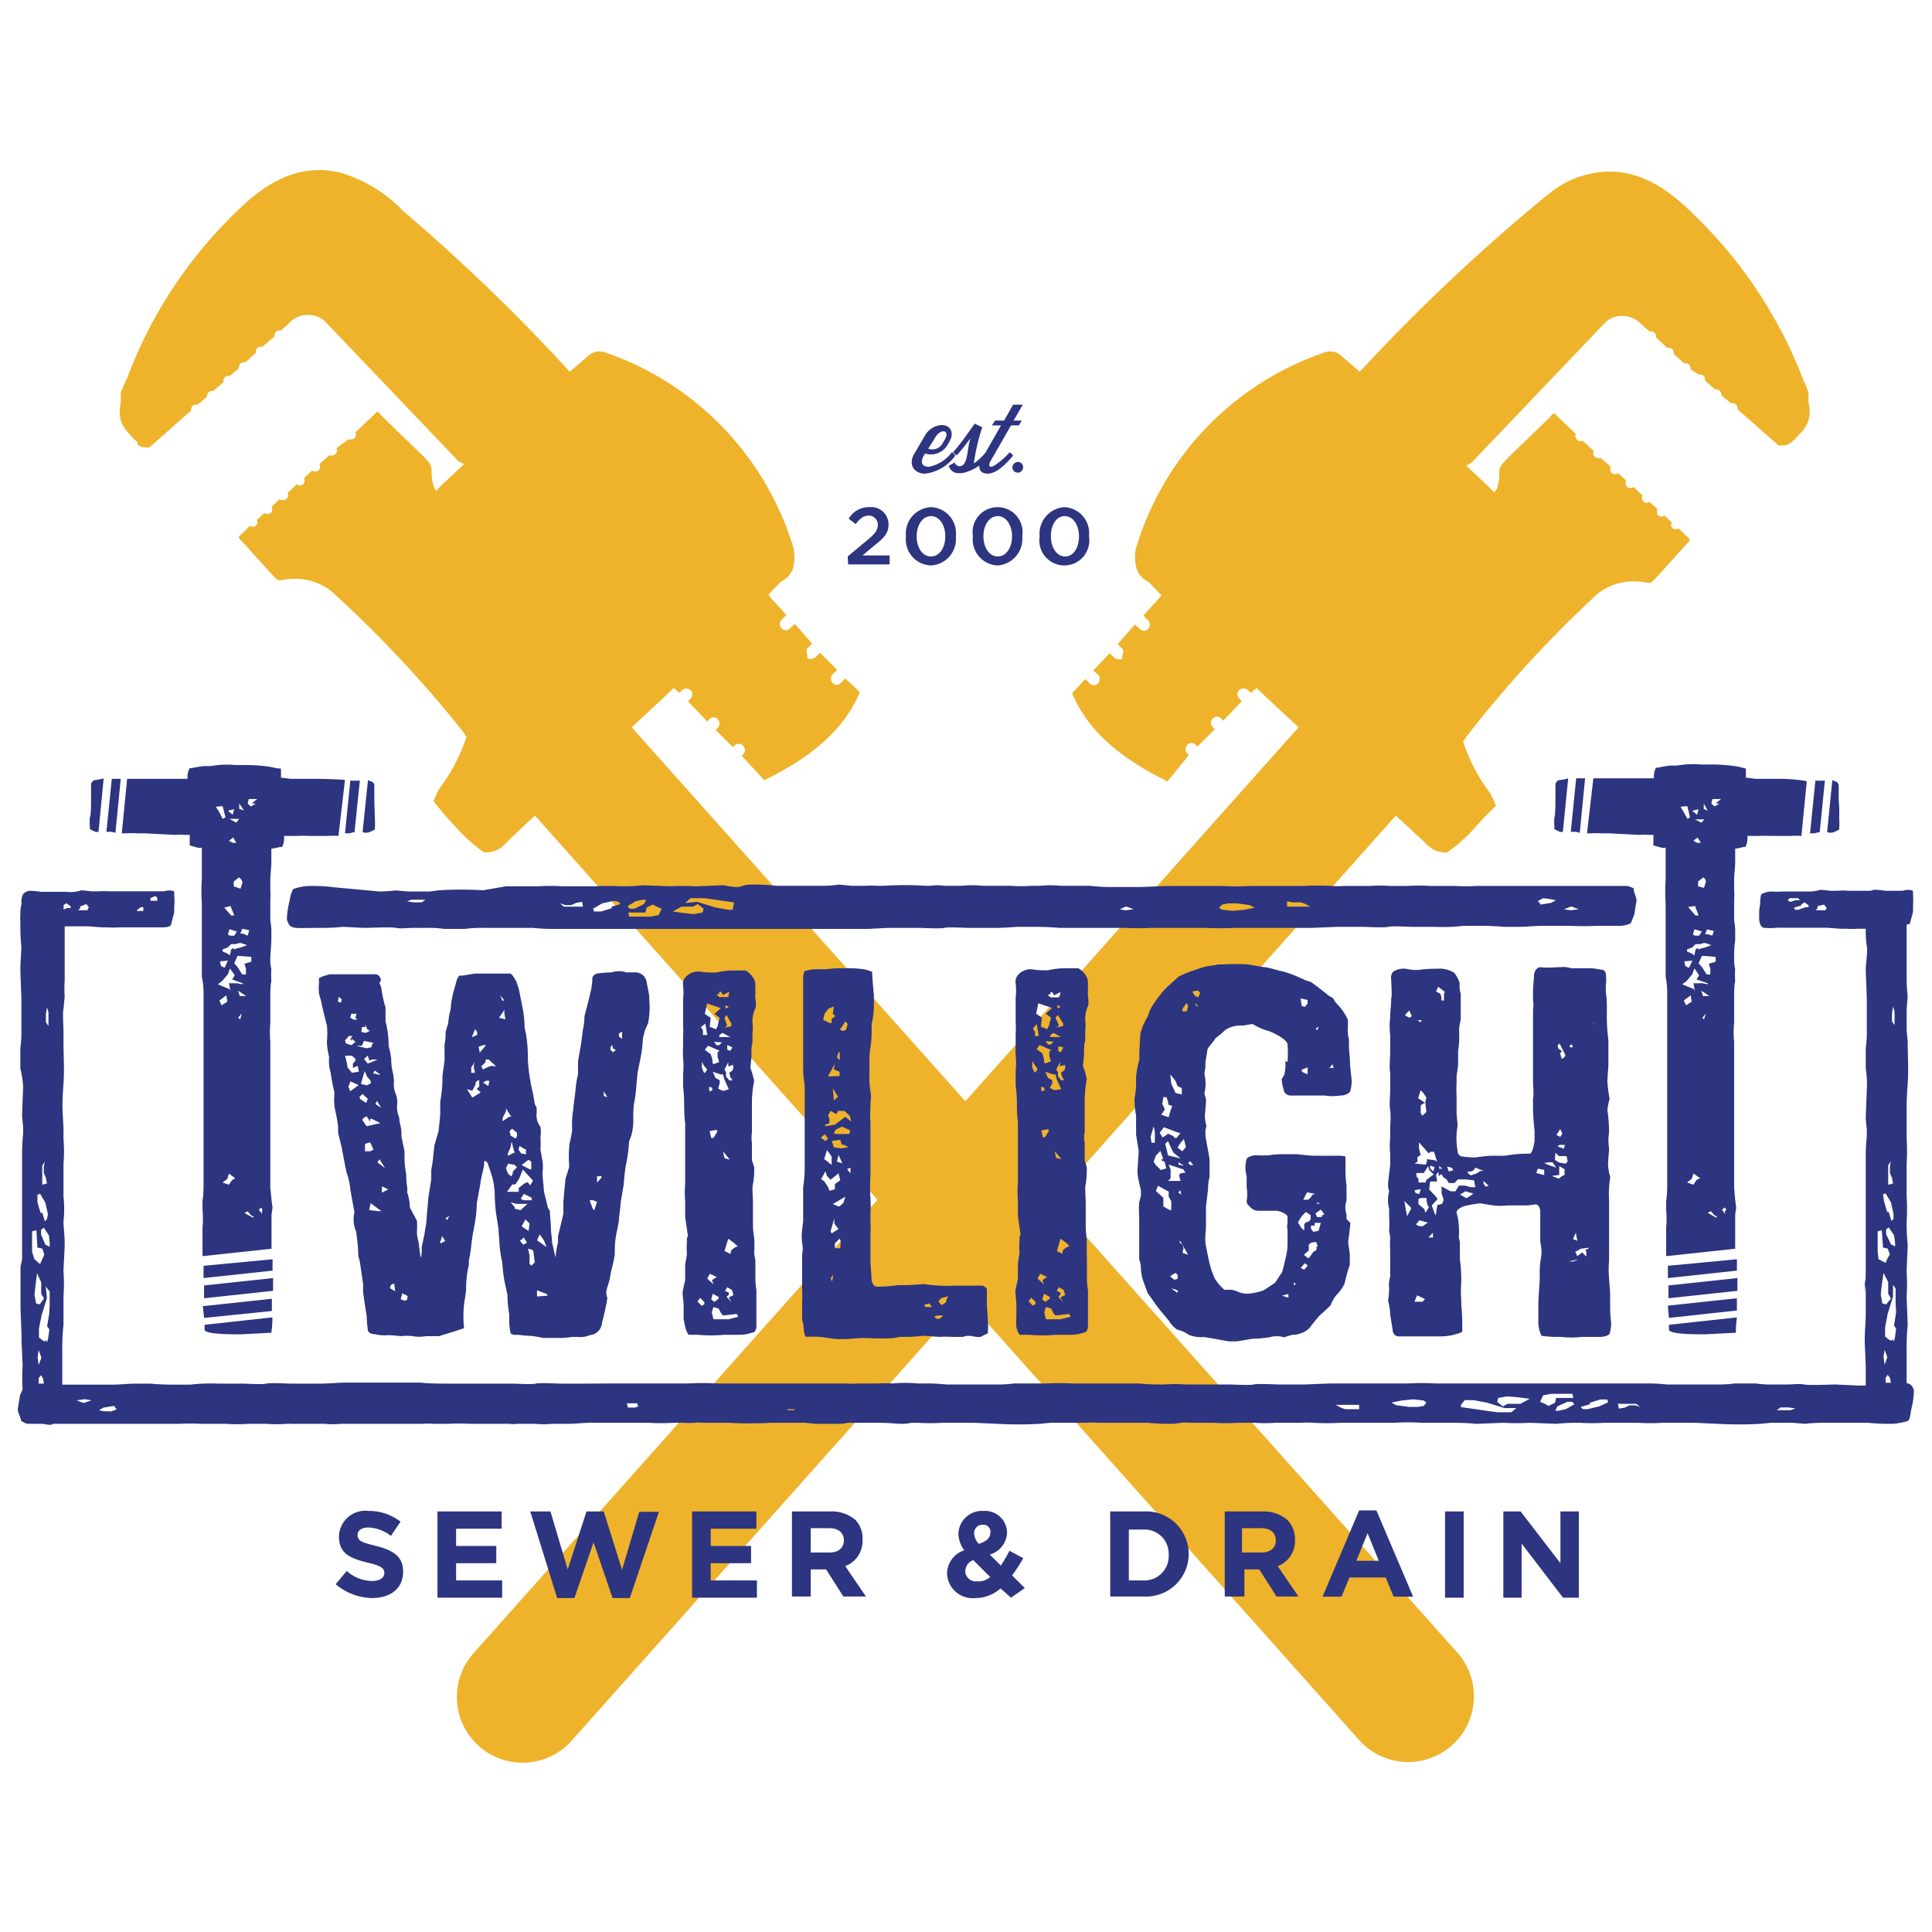 <?xml version="1.0" encoding="UTF-8"?> <svg xmlns="http://www.w3.org/2000/svg" id="Layer_1" data-name="Layer 1" viewBox="0 0 112 112"><defs><style>.cls-1{fill:#eeb32b;fill-rule:evenodd;}.cls-2{fill:#2d3480;}</style></defs><path class="cls-1" d="M26.62,48.16a9.24,9.24,0,0,0,1.45,1.26,1.81,1.81,0,0,0,.7-.12,1.85,1.85,0,0,0,.62-.49h0l1.05-1a7.57,7.57,0,0,1,.58-.52l47.77,53.58a3.81,3.81,0,0,0,5.69-5.07L36.62,42.16c.83-.77,1.63-1.5,2.43-2.27l.34.27,0,0,.15-.15a.38.38,0,0,1,.49,0h0a.33.33,0,0,1,0,.49l-.15.16L41,41.82l.12-.12a.32.32,0,0,1,.49,0h0a.35.35,0,0,1,0,.49l-.12.13,1,1,.09-.09a.33.33,0,0,1,.5,0h0a.34.34,0,0,1,0,.49l-.09.09,1.32,1.42c2.5-1.23,4.56-2.77,5.54-5.11L49,39.33l-.24.25a.33.33,0,0,1-.5,0h0a.38.38,0,0,1,0-.49l.28-.25-1-1-.25.24c-.12.12-.52.19-.49,0s-.12-.37,0-.49l.28-.28-1-1.14-.28.25a.32.32,0,0,1-.49,0h0a.35.35,0,0,1,0-.49l.28-.28c-.25-.28-.49-.55-.77-.83h0l-.28-.34.74-.77h0a1.32,1.32,0,0,0,.68-.73A2.56,2.56,0,0,0,46,31.77,17.24,17.24,0,0,0,35.14,20.45h0a1,1,0,0,0-.58-.06,1,1,0,0,0-.53.3h0l-1,.86-.22-.24a109.24,109.24,0,0,0-9.44-9.08A8.28,8.28,0,0,0,19.7,10c-2.24-.52-4.15.43-6,2.28A26,26,0,0,0,7.34,22a3.77,3.77,0,0,0-.22.49L7,22.75s0,.1,0,.13,0,.06,0,.06v0a1.3,1.3,0,0,1,0,.15v0a.41.41,0,0,0,0,.1s0,.09,0,.15a2.73,2.73,0,0,0-.06.49v.16a1.74,1.74,0,0,0,.53,1.13,3.31,3.31,0,0,0,.49.5l0,0A.41.41,0,0,0,8,25.8a1,1,0,0,0,.25.12h0s.06,0,.12,0a.55.55,0,0,0,.31,0l2.4-2.12a.33.33,0,0,1,.09-.28.31.31,0,0,1,.28-.06L12,23a.31.31,0,0,1,.28-.34h.09l.59-.52a.3.3,0,0,1,.09-.28.31.31,0,0,1,.27-.06l.53-.46A.29.29,0,0,1,14.1,21h.13l.61-.55a.26.26,0,0,1,.09-.28.33.33,0,0,1,.28-.06l.71-.62a.28.28,0,0,1,.24-.33h.13l.61-.56a1.49,1.49,0,0,1,1.91,0l7.78,8.15.31.16c-.56.52-1.08,1-1.63,1.54l-.12-.22v0c-.34-1.2.21-1-.71-1.88l-2.22-2.15c-.37-.37-.27-.43-.61-.09l-1,.95a.31.31,0,0,1-.15.4.36.36,0,0,1-.25,0l-.7.52a.3.3,0,0,1-.16.4.25.25,0,0,1-.24,0l-.59.53a.29.29,0,0,1-.06.37h0a.33.33,0,0,1-.37,0l-.46.43a.34.34,0,0,1-.06.37h0a.33.33,0,0,1-.37,0l-.52.49a.29.29,0,0,1-.1.37.33.33,0,0,1-.37,0l-.46.43a.33.33,0,0,1-.06.37.33.33,0,0,1-.37,0l-.43.4a.29.29,0,0,1-.06.34.28.28,0,0,1-.34,0l-.34.34c-.46.43-.37.27.07.77l1.44,1.6c.62.67.37.4,1.26.37a3.34,3.34,0,0,1,2.34.76,68.88,68.88,0,0,1,7.6,8.12l.18.28a10.2,10.2,0,0,1-1.47,2.86,1.67,1.67,0,0,0-.25.43l-.19.43C25.64,47.11,26.13,47.64,26.62,48.16Z"></path><path class="cls-1" d="M85.34,48.16a9.24,9.24,0,0,1-1.45,1.26,1.81,1.81,0,0,1-.7-.12,2,2,0,0,1-.62-.49h0l-1.08-1a7.57,7.57,0,0,0-.58-.52L33.14,100.91a3.81,3.81,0,0,1-5.69-5.07h0L75.28,42.16c-.83-.77-1.63-1.5-2.43-2.27l-.34.27,0,0L72.33,40a.38.38,0,0,0-.49,0h0a.33.33,0,0,0,0,.49l.15.16-1.08,1.13-.12-.12a.32.32,0,0,0-.49,0h0a.35.35,0,0,0,0,.49l.12.13-1,1-.09-.09a.33.33,0,0,0-.5,0h0a.34.34,0,0,0,0,.49l.09.09L67.68,45.3c-2.49-1.23-4.55-2.77-5.53-5.11l.77-.83.24.25a.33.33,0,0,0,.5,0h0a.38.38,0,0,0,0-.49l-.28-.25.95-1,.25.24c.12.12.52.19.49,0s.12-.37,0-.49l-.28-.28,1-1.14.28.25a.32.32,0,0,0,.49,0h0a.35.35,0,0,0,0-.49l-.28-.28c.25-.27.49-.55.77-.83h0l.28-.34-.74-.77h0A1.32,1.32,0,0,1,65.9,33a2.56,2.56,0,0,1-.06-1.17A17.2,17.2,0,0,1,76.73,20.45h0a1,1,0,0,1,.58-.06,1,1,0,0,1,.52.3h0l1,.86.22-.24a109,109,0,0,1,9.44-9c1.23-1,2-1.85,3.63-2.22,2.24-.52,4.15.43,6,2.28A26.33,26.33,0,0,1,104.53,22c.06.15.16.3.22.49l.09.28s0,.09,0,.12,0,.06,0,.06v0a1.3,1.3,0,0,0,0,.15v0a.41.41,0,0,1,0,.1,1.3,1.3,0,0,1,0,.15,1.83,1.83,0,0,1,.07.46v.16a1.74,1.74,0,0,1-.53,1.13,3.31,3.31,0,0,1-.49.5l0,0a.41.41,0,0,1-.12.09,1.13,1.13,0,0,1-.25.12h0s-.06,0-.12,0a.54.54,0,0,1-.31,0l-2.37-2.09a.33.33,0,0,0-.09-.28.31.31,0,0,0-.28-.06l-.55-.46a.31.31,0,0,0-.28-.34h-.09l-.59-.52c0-.09,0-.21-.09-.28a.31.31,0,0,0-.27-.06L98,21.4a.29.29,0,0,0-.24-.34h-.13l-.61-.55a.26.26,0,0,0-.09-.28.33.33,0,0,0-.28-.06L96,19.56a.29.29,0,0,0-.24-.34h-.13L95,18.66a1.49,1.49,0,0,0-1.91,0l-7.78,8.16L85,27c.56.52,1.08,1,1.63,1.54l.16-.22v0c.33-1.2-.22-.95.73-1.88l2.22-2.15c.37-.37.28-.43.61-.09l1,.95a.31.31,0,0,0,.15.4.36.36,0,0,0,.25,0l.64.59a.3.3,0,0,0,.16.4.33.33,0,0,0,.24,0l.59.52a.33.33,0,0,0,.06.37h0a.33.33,0,0,0,.37,0l.46.43a.33.33,0,0,0,.06.37h0a.33.33,0,0,0,.37,0l.52.49a.32.32,0,0,0,.07.37.27.27,0,0,0,.33,0l.47.43a.3.3,0,0,0,.06.37.29.29,0,0,0,.34,0l.43.4a.26.26,0,0,0,.06.34.28.28,0,0,0,.34,0l.33.34c.47.43.37.28-.06.77l-1.44,1.6c-.62.67-.37.4-1.26.37a3.32,3.32,0,0,0-2.34.77A68.06,68.06,0,0,0,85,42.72l-.18.27a10,10,0,0,0,1.47,2.86,2.3,2.3,0,0,1,.25.43c.06.13.12.28.18.44C86.29,47.11,85.8,47.64,85.34,48.16Z"></path><path class="cls-2" d="M49.14,32.26l1.14-.95c.46-.37.61-.59.61-.9a.54.54,0,0,0-.46-.52h-.06c-.31,0-.49.15-.77.49l-.4-.31a1.35,1.35,0,0,1,1.23-.67,1,1,0,0,1,1.08,1h0c0,.53-.28.8-.87,1.26L50,32.2h1.57v.52H49.17Z"></path><path class="cls-2" d="M52.52,31.09h0A1.53,1.53,0,0,1,54,29.4a1.51,1.51,0,0,1,1.41,1.69h0a1.53,1.53,0,0,1-1.44,1.69A1.51,1.51,0,0,1,52.52,31.09Zm2.28,0h0c0-.65-.34-1.17-.83-1.17s-.83.52-.83,1.17h0c0,.65.33,1.17.83,1.17s.83-.52.83-1.17Z"></path><path class="cls-2" d="M56.4,31.09h0a1.45,1.45,0,1,1,2.86,0h0a1.54,1.54,0,0,1-1.45,1.69A1.51,1.51,0,0,1,56.4,31.09Zm2.27,0h0c0-.65-.34-1.17-.83-1.17s-.83.52-.83,1.17h0c0,.65.34,1.17.83,1.17S58.67,31.74,58.67,31.09Z"></path><path class="cls-2" d="M60.27,31.09h0a1.54,1.54,0,0,1,1.45-1.69,1.51,1.51,0,0,1,1.41,1.69h0a1.45,1.45,0,1,1-2.86,0Zm2.28,0h0c0-.65-.34-1.17-.83-1.17s-.8.52-.8,1.17h0c0,.65.34,1.17.83,1.17s.8-.52.8-1.17Z"></path><path class="cls-2" d="M53.63,26.29l-.06.09c-.28.47-.07.68.27.68a2.15,2.15,0,0,0,1.33-.83l0,0c.09,0,.15.12.21.18a2.53,2.53,0,0,1-1.75,1.05c-.65,0-1-.55-.62-1.17l.59-1a1.19,1.19,0,0,1,1-.65c.46,0,.74.4.46.92l-.09.16A1.12,1.12,0,0,1,53.63,26.29Zm.18-.28a.68.68,0,0,0,.86-.36l.1-.16c.33-.58-.25-.67-.56-.12Z"></path><path class="cls-2" d="M55,27l.34-.19a.33.33,0,0,0,.28.22c.52,0,.43-1.05.64-1.63a11.66,11.66,0,0,1-.8,1,1.3,1.3,0,0,1-.21-.18c.52-.59,1-1.32,1.26-1.66l.43.21a12.71,12.71,0,0,0-.49,2.1,3.29,3.29,0,0,0,.67-.62l0,0a.31.31,0,0,1,.22.18,2.64,2.64,0,0,1-1.57,1h-.18A.58.58,0,0,1,55,27Z"></path><path class="cls-2" d="M57.69,24.38h.52l.52-.92h.56l-.53.92h.47l-.16.28h-.46l-1.2,2.09c-.12.22-.06.31.06.31s.65-.37,1.05-.83l0,0c.09,0,.15.12.21.18-.46.56-1,1.05-1.47,1.05s-.62-.37-.37-.8l1.14-2H57.5Z"></path><path class="cls-2" d="M59,26.78a.3.3,0,0,1,.31.31.31.31,0,1,1-.62,0A.32.32,0,0,1,59,26.78Z"></path><path class="cls-2" d="M37.48,56.9a.66.66,0,0,0-.62-.53l-.27,0-.28,0a1.4,1.4,0,0,0-.86,0,7.18,7.18,0,0,0-.8.06.38.38,0,0,0-.31.25,3.58,3.58,0,0,1-.09.77s-.15.65-.18.74l-.19.74a3.44,3.44,0,0,1-.09.77l-.09.7c0,.09-.16.89-.19,1.14l0,.34,0,.4a5.21,5.21,0,0,0-.15.95c0,.09-.12.83-.12,1.05a5.42,5.42,0,0,0-.07,1.26l-.09.49-.06.25A6.85,6.85,0,0,0,33,67.63l-.09.31-.13.4-.12,1.32,0,.34v.37l-.31,1.29V72l-.09.43-.06.46L32,72c0-.28-.06-.52-.06-.71a8.87,8.87,0,0,0-.06-.89l0-.19L31.76,70l-.16-.65a2.35,2.35,0,0,1-.09-.64,6.15,6.15,0,0,1-.06-.74,2.36,2.36,0,0,0,0-.65l-.12-.67a5.62,5.62,0,0,0,0-.71,2.15,2.15,0,0,0,0-.62,1.07,1.07,0,0,1-.22-.8l0-.3L31,64l-.09-.55s-.16-.68-.16-.77a9.44,9.44,0,0,1-.15-1.29l0-.31a8.13,8.13,0,0,0-.12-1.2l-.07-.31a5.75,5.75,0,0,0-.09-1c-.15-.8-.24-1.2-.24-1.23l-.16-.47c-.15-.24-.24-.4-.34-.43-.64,0-1.07,0-1.35,0h-.37l-.34,0-.74.12v0l0,0-.06,0a.09.09,0,0,0-.09,0,.79.79,0,0,0-.15.25l-.22.8a5,5,0,0,0-.12.71c0,.15-.06.34-.09.49s-.07.46-.07.55l-.06.16-.09.31a3,3,0,0,1-.06.73v.9c0,.12-.12.8-.12,1a7.47,7.47,0,0,1-.13,1.41v.65c0,.28-.09.92-.09,1s-.09.33-.25.89l-.06.58a7.54,7.54,0,0,1-.12.83V68l0,.37-.16,1-.09,1a5.81,5.81,0,0,1-.12,1c0,.16-.19.89-.19,1a.66.66,0,0,1,0,.24c0,.22-.06.31-.06.28l-.12-.92a1.87,1.87,0,0,1-.09-.59,4.16,4.16,0,0,0,0-.61L23.76,70a2.83,2.83,0,0,0-.15-.86l0-.31a3.44,3.44,0,0,1-.06-.58v-.16a5.31,5.31,0,0,1-.1-1l0-.19,0-.15-.18-.89V65.6c0-.21-.12-.55-.12-.71l0-.09a1.49,1.49,0,0,1-.13-.74,1.3,1.3,0,0,0-.09-.67,1.43,1.43,0,0,1-.09-.71s0-.25-.09-.59a3.3,3.3,0,0,1-.07-.73L22.62,61l-.09-.37a5.58,5.58,0,0,0-.18-1.42v-.8a7,7,0,0,1-.25-1.17L22,57l.09-.22c-.09-.21-.18-.3-.34-.3l-.18,0h-.92c-.4,0-.84,0-1.23,0l-.28,0a2.77,2.77,0,0,0-.65.22v.34a3.38,3.38,0,0,0,0,.55l.12.43.1.46c.15.59.21.89.24.93a5.41,5.41,0,0,1,0,1,4.26,4.26,0,0,0,.13.86,2.39,2.39,0,0,0,.09.92c0,.07.15.9.21,1.11v.28a2.59,2.59,0,0,0,.07.86,7.86,7.86,0,0,1,.15.89v.34l.21.86L20,67.54l.09.43a3.72,3.72,0,0,1,.22,1l.18,1,.06.3a1.78,1.78,0,0,0,.1,1.14l.06.49a8.5,8.5,0,0,1,.06.9l.09.34.19,1.29,0,.49.06.43c.09.61.15.92.15,1a5.51,5.51,0,0,0,.06.71c0,.19.19.28.4.28a2.18,2.18,0,0,0,.77.06,6.15,6.15,0,0,1,.74.06,2.82,2.82,0,0,1,.71,0,2.06,2.06,0,0,0,.74,0l.76,0,.87-.27.21-.07L26.9,77a6.72,6.72,0,0,1,0-1.35c0-.13.15-.86.12-1a5.75,5.75,0,0,1,.16-1.32l0-.24c.06-.31.12-.65.15-1l.06-.43c.09-.52.16-.83.16-.92a5.86,5.86,0,0,0,.09-1l.21-1.13c0-.13.19-.93.22-1.08a.32.32,0,0,1,0-.16c0-.06.06-.09.09-.06a.44.44,0,0,1,.16.28l.12.34.09.28a4.32,4.32,0,0,1,.15,1.07,9.62,9.62,0,0,0,.07,1c.09.61.15.92.15,1s.06.8.06.92a7.12,7.12,0,0,0,.16,1,8.27,8.27,0,0,0,.21,1.47l.09.4a6,6,0,0,0,.1,1.11l0,.34a3.5,3.5,0,0,0,.09.8l.18.06.28,0a4.78,4.78,0,0,0,.68.06,6.17,6.17,0,0,1,.73.12l.8,0a4.54,4.54,0,0,0,.9-.06h.27a1.4,1.4,0,0,0,.71-.09l.25-.06a.78.78,0,0,0,.49-.68,14.24,14.24,0,0,0,.31-1.41l-.07-.28c0-.28.22-.74.22-.92l.06-.34a9.4,9.4,0,0,0,.22-1c0-.34,0-.68.06-1,0-.09.18-.86.18-1s.1-.86.1-1l.18-1.07c0-.13.09-1,.12-1.08a9.74,9.74,0,0,0,.19-1.41l.12-.31a3.14,3.14,0,0,0,.12-1c0-.15,0-.74.07-1l.06-.37.12-1.29.06-.31.09-.43a7.76,7.76,0,0,0,.16-1.26l.12-.47.18-.4a4.77,4.77,0,0,0,.07-1.35l0-.24ZM19.76,58.13l-.18-.07.06-.27.18.15Zm2.56,9.59h0l-.44-.34L22,67.2Zm-.22-3.5L21.76,64l.09-.18ZM22,62.31l-.37-.09.09-.16.31.22Zm-.1-.89-.58.24-.22-.27.22-.19.09.28.16-.06Zm-.4,1.38-.24.12-.34-.09.22-.74.15.34.18.19Zm-.52-3.26h.19v-.15l.12.27.15.1-.24.12h0l-.25-.06h0Zm0,1.08.12-.28.59.12-.06,0-.09.16,0,.09-.3.06-.59-.15Zm-.61-1.85.3,0-.06.22.09.12h-.12l-.09,0-.19-.12ZM20,60.31l.12-.12.09-.13h.22l-.12.19.09.09,0-.12.21.18-.24.19-.31-.1Zm.09,1.23L20,61.2l.31,0h.09l.21.19v.09l-.15.18,0,.25.28-.12.06.34-.4.06-.25-.31Zm.68,1.38-.46.34L20.19,63l.13-.31.46.21Zm.06.68.18-.18.31.27-.09.25-.34-.22ZM21,64.92l.09-.12.16-.09.21.31,0-.16h.1l.49.25-.8.18h0Zm.16,1.82v-.43l.3-.09.19.43-.19.09Zm.76,3.47-.52-.06.09-.4.62.46Zm.22-1.07v-.37l.37.18Zm.46,5.53.06-.18.19-.09.06.46Zm1,.68-.13.06-.24-.09.09-.34.21.09.1.07Zm2-3.29-.1,0,.13-.4.18.28Zm.3-1.32-.06-.13.22-.12ZM28,60.59h.18l-.37.43-.06-.34Zm-.46-.93.12.16V60l-.31.13Zm0,2.53-.22,0v-.31l.22-.34-.07.19v.18Zm-.16,1.44-.31-.49.31.09.19-.37v-.12l.15-.12.06,0V63l-.15.12.24.21Zm.93-.67-.19-.13L28,62.77l.18-.12,0,0,.19,0Zm.15-1.17-.22.09L28,62l-.1-.18.25-.25v-.15l.18,0,.43.4Zm2.18,5.44.16.12,0,.43-.1,0-.46-.24Zm-.52-.8.31.19.06,0v.3l-.28-.06-.15-.21Zm-.43-1,.28.24v.19l-.07.15-.3-.18-.06-.25Zm.15,1.38-.4.19v-.13l.16-.37.06-.33.12.49ZM29.24,58h-.13L29,57.7Zm-.31,1,.31-.46,0,.21.06.34Zm.21,6V64.8l.19-.37v-.18l.31.49h-.13Zm.19,2.73.12-.27.37.06.15.15v0l-.24.25,0,.09-.09.19-.19-.16Zm.06,1.36.31-.43.18,0,.22-.34.21-.52.59.64-.16.28-.15-.19-.18.07-.34.27,0,.22h-.25Zm1.45.49-.5,0-.15-.09.18-.28.43.21Zm-1,.49,0-.09-.24-.28.33.09h.43l.22,0-.4.36Zm.86.86-.06.43-.4-.27.22-.4Zm-.37,1.23-.21-.27h.09l.15-.16.19.31Zm.68,1-.19.21-.12-.09V73l0-.21-.09-.4.25.06.06.09.06.5Zm.28-1.6.24.34.16.4-.56-.4Zm-.16,3.6V74.8l.56.21.06.1Zm3.32-5-.09-.09-.18-.49h.21l.22.09Zm.4-1.87-.24.27,0-.37h.27ZM35,63.54l0-.28.21.34ZM35.54,61l-.15-.13v-.15l.09-.15.06.21.16.09Zm.52-.77-.18-.15v-.16l.18-.12Z"></path><path class="cls-2" d="M39.72,76.92a1.79,1.79,0,0,0,.19.46H40c.16,0,.37,0,.46,0a8.49,8.49,0,0,0,1.51,0h.86a2.12,2.12,0,0,0,.74-.12c.19,0,.28-.18.28-.4,0,0,0-.58,0-.83s0-.25,0-1.23a4.78,4.78,0,0,1-.06-.68c0-.4,0-.64,0-.74l0-.33-.07-.37a7.23,7.23,0,0,0,0-.93,4.15,4.15,0,0,1-.07-.7V70l0-.34c0-.21-.06-.83,0-1a5,5,0,0,0,.07-1l-.13-.4v-1a2.15,2.15,0,0,1,0-.62l0-.49c0-.37,0-.74,0-1.11a6.45,6.45,0,0,1,.13-1.38l-.1-.4-.12-.37.06-.59c0-.4,0-.67.06-.86l0-.27v-.25a2.36,2.36,0,0,0,0-.65,1.79,1.79,0,0,1,.16-.8c.09-.09,0-.67,0-.7a7.58,7.58,0,0,0,0-.83,1.21,1.21,0,0,0-.56-.68H42.4a4.53,4.53,0,0,0-.89.12c-.31,0-.62,0-.95-.06a1,1,0,0,0-.77.28.6.6,0,0,0-.19.55,3.56,3.56,0,0,1,0,.8v.46c0,.31,0,.62,0,1a4.16,4.16,0,0,1,0,.61l0,.25,0,.37a5.94,5.94,0,0,0,0,.73,4.51,4.51,0,0,1,0,.9V63a8.13,8.13,0,0,1,.06.89c0,.09,0,.92.06,1.2v1.6c0,.09,0,.8,0,.95v1a5.8,5.8,0,0,0,0,1c0,.31,0,.61,0,.92l.16,1.08-.06.15,0,.19a5.47,5.47,0,0,0,0,.7c0,.13-.1.56-.1.65v.86c0,.06-.15.65-.15.74s.06.65.06.74,0,.64,0,.74S39.69,76.74,39.72,76.92ZM41,74.12l.15-.28.4.19-.28.18.13.34,0-.06Zm1.29-14-.37,0v0l-.22,0V60l.19-.12.46.25Zm.15.58v.06l-.12.16-.16-.07,0-.27ZM42,63.23h-.12l-.25-.12.09-.31,0-.18-.24-.13-.16-.36.43.15.16,0,.09.31.25.55Zm.31,4L42,67.14l-.09-.4Zm-.83-1.72.09,0v.12l-.21.34h-.13l-.09-.4Zm-.37-2.31V63l.18.06v.15l-.15.06Zm.8-2.77-.06,0-.16.16h-.15l-.15-.19Zm-.19.49-.12.07,0,.27.09.31-.33.12-.06-.09v-.18l-.1-.31-.34-.25.19-.24ZM41.32,75l.34.19,0,.09-.24.19-.19-.13Zm.93,1.48h-.53l-.36,0-.1-.4.1-.31.3.09.13.25.12.15.8-.09.09.16Zm.15-1-.28-.3.13-.13,0-.12-.22-.09.13-.22.27.16.09.3-.27.13Zm.37-3.23-.18.07-.19.15-.06.22L42,72.52l.22-.71.3.22Zm-.25-10.36-.06.18-.12.07-.06.06.06.24.12.19-.18,0-.19-.22,0-.24L42,62l.22-.43,0,.25.27-.09Zm-.12-2.55v.15l-.4.09.15-.12L42,59l.12-.16Zm-.34-.93v-.15l.19.12-.16.09Zm-.37-.8v-.12l.1,0,.12.19.37-.19-.06.31-.13,0-.4,0-.15-.15Zm-.7.56.8.27-.37.34.3.22-.12.49-.09.18-.37-.15L41.2,59l-.34-.22Zm-.1,1.17L41,60l0,0-.25,0,0-.09,0-.18-.12-.19Zm-.09,2.43L41,62l-.13.19-.06,0-.12-.28,0-.37Zm-.21,13.47.24.24v.13l-.15.09-.25-.25Z"></path><path class="cls-2" d="M46.74,77.5a6.27,6.27,0,0,1,.77,0c.09,0,.86.13,1.1.13h.31c.37,0,.74-.06,1.08-.06h.31a13,13,0,0,0,1.53,0l.31-.07h.43c.49,0,.8-.06,1-.06s.64.06.95.06a4.29,4.29,0,0,1,.62,0c.33,0,.58,0,.67,0l.22-.06.24,0c.37.09.59.09.68,0l.31-.15v-.16a3,3,0,0,0,0-.52c0-.12-.06-.92-.06-1v-.84c0-.12-.19-.24-.28-.24l-.95,0h-.62a8,8,0,0,1-.86,0,9.29,9.29,0,0,1-.95-.09s-.77.06-1,.06l-.24,0-.25,0a8.08,8.08,0,0,1-1.2.09c-.21,0-.34-.22-.34-.52,0-.13-.06-.8-.06-.93,0-.36,0-.73,0-1.1v-.4a8.63,8.63,0,0,0,0-.89l0-.4a8.72,8.72,0,0,0,0-.9,9.26,9.26,0,0,1,0-1.29l0-.37v-.24c0-.34,0-.68,0-1V65.35l0-.3a5.23,5.23,0,0,1,0-.8v-.31a1.94,1.94,0,0,0,0-.68,4.69,4.69,0,0,1-.06-.92v-.71a4.49,4.49,0,0,1,.06-.89,6.3,6.3,0,0,0,.07-.89l0-.22,0-.27a4.44,4.44,0,0,0,.13-1.14l0-.25v-.3c-.06-.62-.1-1.05-.1-1.33l-.15-.06-.18-.06a5.2,5.2,0,0,0-1-.09s-.21,0-.58,0a7.21,7.21,0,0,0-.77.06l-.34,0h-.28a1.63,1.63,0,0,0-.52.09l-.09,0s-.06.12-.09.34c0,0,0,.25,0,.65s0,.61,0,.76l0,.4v1.42c0,.28,0,.95,0,1v1a6.3,6.3,0,0,0,.09,1.08s0,.24,0,.61,0,.62,0,.77l0,.4v1l0,.34c0,.33,0,.7,0,1v.25l0,.34a8.08,8.08,0,0,1-.09,1.2l0,.49v.43c0,.34,0,.67,0,1,0,.1-.06.46-.06.56a3.08,3.08,0,0,0,0,.74,1.66,1.66,0,0,1,0,.67c0,.09,0,.59,0,.68v.58c0,.13,0,.65,0,.86a4.79,4.79,0,0,1,0,.65c0,.34,0,.58,0,.68v.3l.07.31C46.61,77.29,46.65,77.47,46.74,77.5Zm7.81-2.24.43-.12-.09.15-.06.22-.25.15-.18-.22Zm-.21,1,.3,0v.06l-.18.13-.16,0-.15-.13Zm-.47-.7.16.21-.37,0-.09-.12Zm-6.09-7.08-.18-.12.25-.46.09.27.21.22.46-.37.1.4-.31.22,0,.3-.31.09L48,68.8Zm0-1.29.16-.52.27.37v.49Zm.93-1.11.09.28h.12l.28.15h0l0,0-.06,0-.37.06-.43-.06-.12-.37Zm-.37-.37.09-.21.37-.19.49.22-.06.21-.22,0-.21,0h-.31Zm.49,1.73-.31-.1.09-.4Zm-.46,3.19,0,.31.24.31-.4.25,0,0-.06-.13Zm-.13,3.66-.09-.18.16-.22Zm.47-1.93-.31,0,0-.28.28-.28.06.16Zm.18-2.62-.22.19-.09,0-.3-.13.73-.43Zm.4-1.72-.18-.25.21-.09Zm.06-3L49,64.74l-.27.21-.34.25-.56.09V65.2l.25-.09,0-.28L48,64.68l.15-.28.34.19.09-.19.37,0,.31.28Zm-.68-2.89,0,.25L48,62.4l.4-.74-.06.34Zm-.09,1.45-.24.21-.06-.7Zm.19-4,.24-.37.13.16-.1.33-.18.07-.19-.1ZM48.61,61l.07,0v.46l-.16-.16Zm-.8-2.25.22-.28.31-.12-.06.43.12.09,0,.07-.19.12,0,.24-.12,0-.37-.18Zm0,7L48,66l-.09.12h-.1l-.21-.18Z"></path><path class="cls-2" d="M58.92,76.92a1.46,1.46,0,0,0,.18.46h.13l.46,0a8.36,8.36,0,0,0,1.5,0h.87a2.07,2.07,0,0,0,.73-.12c.19,0,.28-.18.28-.4,0,0,0-.58,0-.83s0-.25,0-1.23a4.78,4.78,0,0,1-.06-.68c0-.4,0-.64,0-.74l0-.33L63,72.74c0-.31,0-.62,0-.93a5.51,5.51,0,0,1-.06-.7V70l0-.34c0-.21-.06-.83,0-1a5.82,5.82,0,0,0,.06-1l-.12-.4v-1a1.62,1.62,0,0,1,0-.62l0-.52c0-.37,0-.74,0-1.11A7.15,7.15,0,0,1,63,62.56l-.09-.4-.13-.37.06-.59c0-.4,0-.67.07-.86l0-.28v-.27a2.36,2.36,0,0,0,0-.65,1.89,1.89,0,0,1,.15-.8c.09-.09,0-.67,0-.71a7.77,7.77,0,0,0,0-.83,1.2,1.2,0,0,0-.55-.67h-.87a4.63,4.63,0,0,0-.89.12c-.31,0-.61,0-.92-.06a1,1,0,0,0-.77.28.61.61,0,0,0-.18.55,3.56,3.56,0,0,1,0,.8v.46c0,.31,0,.62,0,.95a4.29,4.29,0,0,1,0,.62l0,.25,0,.36a6.19,6.19,0,0,0,0,.74,4.41,4.41,0,0,1,0,.89v.83a8.43,8.43,0,0,1,.07.9c0,.09,0,.92.06,1.2v1.6c0,.09,0,.8,0,.95v1a5.8,5.8,0,0,0,0,1c0,.31,0,.61,0,.92l.15,1.08-.06.15,0,.19a5.47,5.47,0,0,0,0,.7c0,.13-.09.56-.09.65v.86c0,.06-.15.65-.15.74s.06.64.06.74,0,.64,0,.73A4.29,4.29,0,0,0,58.92,76.92Zm1.23-2.8.15-.28.4.19-.27.18.12.34,0-.06Zm1.32-14-.37,0v0l-.21,0V60l.18-.12.46.25Zm.15.58v.06L61.5,61l-.15-.07,0-.27Zm-.39,2.49H61.1l-.24-.12L61,62.8l0-.18-.25-.13-.15-.36.43.15.15,0,.09.31.25.55Zm.3,4-.3-.06-.1-.4Zm-.83-1.72.09,0v.12l-.21.34h-.12l-.1-.4Zm-.34-2.31V63l.19.06v.15l-.16.06Zm.77-2.77-.06,0-.15.16h-.16l-.15-.19Zm-.18.49-.12.07,0,.27.09.31-.34.12-.06-.09v-.18l-.09-.31-.34-.25.18-.24ZM60.52,75l.34.19,0,.09-.25.19-.19-.13Zm.95,1.48H61l-.37,0-.09-.4.09-.31.31.09.12.25.12.15.8-.09.09.16Zm.15-1-.27-.3.12-.13,0-.12-.21-.09.12-.22.28.16.09.3-.28.13ZM62,72.24l-.18.07-.19.15-.06.22-.3-.16.21-.71.31.22Zm-.24-10.36-.06.18-.13.07-.06.06.06.24.13.19-.19,0-.18-.22,0-.24-.1-.16.22-.43,0,.25.28-.09Zm-.13-2.55v.15l-.39.09.15-.12L61.19,59l.13-.16Zm-.33-.93v-.15l.18.12-.15.09Zm-.4-.77v-.12l.09,0,.12.19.37-.19-.06.31-.12,0-.4,0-.16-.15Zm-.71.53.8.27-.37.34.31.22-.13.49-.09.18-.37-.15.06-.52-.33-.22Zm-.09,1.2.12.7,0,0-.25,0L60,60l0-.18-.12-.19ZM60,61.76l.15.21-.12.19-.07,0-.12-.28,0-.37Zm-.22,13.47.25.24v.13l-.16.09-.24-.25Z"></path><path class="cls-2" d="M74.51,61.51a2.35,2.35,0,0,1-.06.8l-.15.25a3.16,3.16,0,0,0,.15.73.42.42,0,0,0,.37.22c.09,0,.83,0,1,0,.31,0,.65,0,1,0a2.72,2.72,0,0,0,.86,0,.82.82,0,0,0,.58-.21,2.23,2.23,0,0,0,.1-.62c0-.09-.1-.89-.1-1.05,0-.33-.06-.7-.06-1l0-.37a2.06,2.06,0,0,1-.06-.74l0-.4a3.24,3.24,0,0,0-.71-1l-.15-.25L77,57.7c-.33-.28-.67-.53-1-.77l-.31-.1-.34-.15a5.83,5.83,0,0,0-1-.37c-.09,0-.86-.24-1-.24s-.93-.16-1-.16a12.18,12.18,0,0,0-1.48,0h-.24l-.31.06a3.33,3.33,0,0,0-1,.25,5.4,5.4,0,0,0-1,.4c-.27.25-.55.49-.83.77a8.68,8.68,0,0,0-.74,1l-.12.25-.09.28a3.57,3.57,0,0,0-.43,1c0,.06-.06.86-.06,1.14l0,.37a5.28,5.28,0,0,0-.19,1v.25a4.86,4.86,0,0,1-.09,1,5.28,5.28,0,0,0,.09,1c0,.12,0,1,0,1.1l.15.93c0,.15-.06,1-.06,1a1.09,1.09,0,0,0,0,.31c0,.28.16.8.19,1l0,.31-.1.37a6.41,6.41,0,0,0,0,.86s0,1,0,1.23v1.2l.09.31a3.63,3.63,0,0,0,.09.8l.31.86.31.43a7.61,7.61,0,0,0,.61.8l.31.37a1.51,1.51,0,0,0,.49.52,2,2,0,0,1,.68.31,2,2,0,0,0,.86.12l.61.1.83.15.37,0c.28,0,.93-.16,1.14-.16l.19,0,.64-.07a1.5,1.5,0,0,1,.89,0l.13-.06.33-.09a1.26,1.26,0,0,0,.56-.12c.12,0,.49-.28.52-.4l.46-.56c.06-.06.62-.55.68-.64a2.06,2.06,0,0,1,.34-.59,2.49,2.49,0,0,0,.46-.64,10.1,10.1,0,0,1,.31-1.11l0-.18v-.44l-.1-.7s.13-.89.13-1.11l-.22-.22v-.27a1.22,1.22,0,0,1,0-.8v-.86a7.26,7.26,0,0,1-.06-1.14L78,67.26c0-.15,0-.24-.06-.24L77.65,67c-.4,0-.8,0-1.17,0l-.28,0c-.33,0-.92-.09-1.1-.09l-.34,0c-.46,0-.86,0-1.17.06a8,8,0,0,1-.86,0c-.28.06-.43.13-.46.22a1.81,1.81,0,0,0,0,1l0,.28v.37a2.23,2.23,0,0,1,0,.77c0,.09,0,.18.18.34a.66.66,0,0,0,.52.24c.1,0,.74,0,1,0s.67.22.67.34l0,.37a.9.9,0,0,0,0,.4c0,.15,0,.74,0,.86a3.43,3.43,0,0,1-.12.8,8.41,8.41,0,0,1-.21.83c-.07.06-.37.55-.4.58-.43.28-.65.44-.68.44a3.45,3.45,0,0,1-.8.18,1.42,1.42,0,0,1-.77-.15l-.25-.07-.43,0a2.82,2.82,0,0,1-.55-.64,4.69,4.69,0,0,1-.31-.89c-.06-.22-.12-.56-.21-1s0-.8,0-1.17,0-.74,0-1.11l.12-1a3.12,3.12,0,0,1,.09-.74s0-.12,0-.28l0-.24,0-.19v-.27c0-.13-.18-1-.24-1.39l0-.34.06-.24a2.06,2.06,0,0,1-.09-.62c0-.09.06-.64.06-.74l0-.21-.09-.31a2.44,2.44,0,0,0,0-1.14l.06-.4,0-.27.12-.74c0-.09.43-.55.46-.65l.31-.24.27-.25a1.62,1.62,0,0,1,.84-.25l.21,0,.52-.09a3.61,3.61,0,0,0,.8.37,1.93,1.93,0,0,1,.4.15l.31.16c.34.21.52.37.52.52a6.23,6.23,0,0,1,0,1Zm2.74.18.06.22-.24,0Zm-.8-2.18-.09.22-.09-.1Zm-.65,2.77-.33-.15,0-.13.34-.12Zm0-4.31v.22l-.16.18-.18-.06-.06-.43Zm-7.76,4.55.13.19.09.25.25.12v.09l0,.28-.36-.09-.25-.53-.06-.55Zm.4,5.94-.73,0,.15-.15,0-.37,0-.15-.12-.28.86.28.12.18-.31.06-.06.12Zm.07-1.29-.8-.19,0,0-.1-.43-.06-.24.16-.16.24.53.09.15h0l.46.37Zm.12.4h-.06l-.25-.06v-.13Zm-.09-.83-.28-.22.18-.27.19-.22.12.46ZM67.38,64l.06-.4.18,0,.1.28,0,.15.24.09-.12.31-.09.34-.43-.15.21-.31Zm.09,1.35,1,.37-.06,0-.21.25h-.09L68,65.85l-.3-.13-.07.07-.24.15-.16-.28Zm-.77.56.18-.62.07.34,0,.62h-.19Zm.18,1.44L67,67l.27-.28.16.46-.13.06.22.12.09.37-.31.1L67,67.54Zm.56,2.59,0-.13,0-.37-.43-.4.12-.3.62.34v.3l.15.25,0,.21,0,.31h-.09Zm.46,4,.25-.15.12.12v.22l-.19.06L67.84,74Zm.34,1-.34-.25.25.06.15.1ZM68.42,69l.06.25-.18-.12Zm.13,3.63.06-.27-.06-.19L68.36,72l.06-.06.46.8Zm.24-14h-.24v-.15l.24-.34.09.21ZM69,67.54l-.13-.12.13-.1.18.22Zm.31-9.26,0-.12.18.21Zm.15-.46-.19-.09-.15-.25.31-.06.15.12Zm6.34,15.56-.19.22-.21-.09.24-.28.16.12Zm.52-1.1v.18l-.19.12-.24.34H75.8l-.21-.18.28-.25,0-.15v-.19l.15-.12L76.3,72l.09.24Zm.12-.93-.31.06L76,71.23v-.18h.21l0-.16.36,0Zm0-1.63.06.09-.21-.06Zm.13.4.21.28-.15.06,0,.09h-.19l-.09,0-.09-.21Zm-.8-1,.46.09-.16.06-.09.16-.15.12h-.28Zm-.31,1.38.24-.24.28.18v.25l-.15.15-.1,0-.12.12v.37l-.15-.12-.22-.34ZM75,74.34l.12.09-.09.09L75,74.4Zm-.31.67,0,.22-.37-.12Z"></path><path class="cls-2" d="M19.27,51.42A11.45,11.45,0,0,0,18,51.36a2.9,2.9,0,0,0-1,.18,1.59,1.59,0,0,0-.18.5c0,.06-.06.27-.12.58a4.73,4.73,0,0,0-.07.68c.19.61.34.49,1.76.49.49,0,1,0,1.47-.06.16,0,1.08.06,1.3.06s1.53-.06,1.81,0,.65,0,.95,0l.74,0a6.34,6.34,0,0,1,1.08.06l1.2,0a8,8,0,0,1,1.2-.06l1.72,0,.62,0,.4,0a11.81,11.81,0,0,0,1.41.06c.92,0,1.6,0,2,0l.4,0c.28,0,1.32,0,1.54,0l.55,0,2,0,.34,0,.55,0c.4,0,.93,0,1.54,0,.4,0,.92,0,1.54,0h.06c.25,0,.62,0,1.29,0h3.75l.4,0,.59,0c.74,0,1.26,0,1.48,0l1.16-.06h0l1.2,0h.65c.06,0,1.2.06,1.41,0s1.2,0,1.36,0l1.35,0a14.71,14.71,0,0,0,1.48-.06h.49l.46,0c.34,0,.86,0,1.54.06l.4,0h.34l1.07,0h2.06a14.22,14.22,0,0,0,1.48,0h.68c.31,0,.64,0,1,0l1.48,0a14.24,14.24,0,0,0,1.6,0l2.06,0,.4,0,.58,0c.74,0,1.27,0,1.48,0l1.48-.06,1.53,0c.07,0,1.2.06,1.42,0s1.2,0,1.35,0l1.36,0a10.28,10.28,0,0,0,1.66-.06l.34,0,.46,0c.34,0,.86,0,1.54.06l.4,0h.33c.62,0,1.08-.06,1.48-.06l1.66,0a14.47,14.47,0,0,0,1.48,0h1.38a1.45,1.45,0,0,0,.62-.15l.21-.53c0-.09.12-.7.12-.83s-.21-.55-.15-.61-.34-.19-.4-.19h-.21c-.4,0-1.2,0-1.33,0H91.46c-.18,0-1.6,0-1.75,0-.4,0-1.36,0-2.89,0l-.8,0h-.4a12.2,12.2,0,0,1-1.26,0l-1.42,0a10.13,10.13,0,0,0-1.35,0h-1a8,8,0,0,0-1.2,0c-.74,0-.74,0-1.47,0a6,6,0,0,1-.74,0,14.24,14.24,0,0,0-1.6,0h-2l-.62,0h-.46a14.82,14.82,0,0,1-1.66,0l-1.6,0h-.49l-.12,0h-.37c-.16,0-.31,0-.49,0s-1.48.06-1.67.06h-.67l-1.2,0c-.4,0-1-.07-1.14-.07l-.55,0-1.05,0a6,6,0,0,0-1.2,0h-.46a9.25,9.25,0,0,1-1.26,0l-.46,0H57a6.63,6.63,0,0,0-1.26,0h-1a2.68,2.68,0,0,0-.8,0h-.25a20.17,20.17,0,0,0-2.49,0l-.43,0a4.5,4.5,0,0,0-.62,0h-.77l-.74-.07a6.61,6.61,0,0,1-.92.07H45a10.23,10.23,0,0,0-1.32-.07c-.24,0-.46,0-.71.1s-.67,0-1-.06c-.22,0-1.48.06-1.66.06a12.43,12.43,0,0,0-1.48,0l-1.54-.06a11.87,11.87,0,0,1-1.35.06,11.06,11.06,0,0,0-1.41,0H32.59a11.21,11.21,0,0,0-1.42,0h-.58c-.18,0-1.08,0-1.26,0L28,51.61a20.68,20.68,0,0,0-2.53,0l-.55.07-1.26,0-.74-.06a9.07,9.07,0,0,1-.92.06l-2.71-.25Zm71.79,1.14h.06l.4.15-.46.06-.4-.06Zm-1.6-.49.46.06.28.06-.28.15-.61.1-.13-.19h-.06Zm-14.85.18.33.06.46,0,.22.07.34.18H74.61v-.34Zm-3.76.19.34-.07.52,0,.74.1.28.15-.59.12-.67.06-.62-.06-.18-.12Zm-5.6.12h.07l.4.15-.47.06-.33-.06Zm-1.63-.12Zm-14-.13Zm-9.66-.18.06-.06.8,0,.46.06,1.26.18c0,.09,0,.19-.06.31a.23.23,0,0,1,0,.12h-.28l-.79-.15-1-.31-.61.06-.07,0Zm-.46.43h.68l.27-.15.34.27-.06.22-.52.09-.56-.06L39,52.84Zm-1.66-.12.24.12.28.12-.18.37-.47.09h-.61l-.62,0-.06-.24,1,0,.06-.28Zm-1-.19.4-.09.22,0-.13.25-.55.27-.28,0-.12-.15Zm-1.93.12.67-.15.28.06.12.13-.52.15v.09l-.62.19h-.4l-.06-.16Zm-2.13.1h.34l.28-.13.34-.06.06.28H32.68l-.21-.19Zm-8.92-.31.8,0-.21.15-.46,0-.4-.06Z"></path><path class="cls-2" d="M110.53,80.18V79.9c0-.09,0-.46,0-.83v-.8c0-.37,0-.89.06-1.44,0-.22-.06-1.48-.06-1.66a12.43,12.43,0,0,0,0-1.48c0-.18.06-1.32.06-1.54a12.14,12.14,0,0,1-.06-1.35,11.18,11.18,0,0,0,0-1.42V67.45a11.21,11.21,0,0,0,0-1.42v-.58c0-.19,0-1.08,0-1.26s0-.53.06-1.36,0-1.6,0-2.49l-.06-.58c0-.28,0-1.08,0-1.26l.06-.74a9.09,9.09,0,0,1-.06-.93v-2.7c0-.19,0-.31,0-.46s.18-.07.18-.1.16-.55.19-.73l0-.28a4.94,4.94,0,0,0,0-.68l0-.24a.85.85,0,0,0-.59,0l-.58,0h-.43a4.78,4.78,0,0,0-.68-.06l-.18.06h-1.29a3.23,3.23,0,0,0-.62,0h-.06l-.34,0-.58-.06a2.48,2.48,0,0,1-.86.1h-.19l-.34,0c-.4,0-.67,0-.77,0a4.85,4.85,0,0,1-.73,0,1.32,1.32,0,0,0-.56.16,1.86,1.86,0,0,0-.06.43l0,.15a2.53,2.53,0,0,0-.06.46l0,.28c0,.37.09.55.24.62a3.53,3.53,0,0,0,.8,0c.77,0,1.2,0,1.42,0h1.44c.07,0,.68.06.9.06l.24,0a5.39,5.39,0,0,0,.68,0h.46c0,.34,0,.67.06,1s-.06,1.08-.06,1.32.06,1.54.06,1.82,0,.65,0,.95l0,.74a6.34,6.34,0,0,1-.06,1.08c0,.18,0,1.14,0,1.2a5.37,5.37,0,0,1,.06,1.2c0,.18-.06,1.41-.06,1.72l.06.61,0,.4a11.81,11.81,0,0,0-.06,1.42c0,.92,0,1.6,0,2l0,.4c0,.28,0,1.32,0,1.54l0,.58V73l0,.46c0,.34,0,.86-.06,1.54l0,.4v.34c0,.49,0,.89,0,1.23v-3.2l0,.31.06.58c0,.4,0,.93,0,1.54,0,.4-.06.92-.06,1.54,0,.18.06,1.29.06,1.48,0,.36,0,.73,0,1.1h0c-.18,0-.34,0-.46,0l-1.29-.06c-.19,0-1.54.06-1.82,0s-.64,0-1,0l-.74,0a6.17,6.17,0,0,1-1.07-.06l-1.2,0a8,8,0,0,1-1.2.06l-1.73,0-.61,0-.4,0a11.64,11.64,0,0,0-1.42-.06c-.92,0-1.6,0-2,0l-.4,0c-.27,0-1.32,0-1.53,0l-.59,0-2,0-.34,0-.58,0c-.4,0-.92,0-1.54,0-.4,0-.92,0-1.54,0l-1.47,0a14.24,14.24,0,0,0-1.6,0l-2.06,0-.4,0-.59,0c-.73,0-1.26,0-1.47,0l-1.48.06-1.54,0c-.06,0-1.2-.06-1.41,0s-1.2,0-1.36,0l-1.35,0c-.52,0-.92,0-1.23,0a8.83,8.83,0,0,0-1.26,0c-.34,0-.83,0-1.51-.06l-.4,0h-.34l-.61,0h-.83l-1.66,0a14.47,14.47,0,0,0-1.48,0H60l-1.2,0a8,8,0,0,1-1.2.06l-1.73,0-.61,0-.4,0a11.64,11.64,0,0,0-1.42-.06h-.24a7.49,7.49,0,0,0-1.42,0,8.24,8.24,0,0,0-.89,0c-.28,0-.8,0-1.14,0a5,5,0,0,1-.77,0l-.49,0-1.54,0-.33,0-.59,0c-.37,0-.86,0-1.44,0l-.22,0-1.2,0H43l-1.48,0a14.24,14.24,0,0,0-1.6,0l-2.06,0h-.34l-.55,0c-.74,0-1.26,0-1.48,0L34,80.21l-1.53,0c-.07,0-1.2-.06-1.42,0s-1.2,0-1.35,0l-1.42,0c-.64,0-1.14,0-1.41,0l-.43,0h-.59c-.34,0-.86,0-1.54-.06l-.39,0h-.34l-.71,0h-.55l-.4,0-.56,0c-.74,0-1.26,0-1.47,0l-1.14.06h-.37l-1.54,0c-.06,0-1.2-.06-1.41,0s-1.2,0-1.36,0l-1.38,0a10.2,10.2,0,0,0-1.66.06l-.34,0-.46,0c-.34,0-.86,0-1.54-.06l-.4,0H8c-.61,0-1.08.06-1.48.06l-1.66,0H3.61V79.9c0-.09,0-.46,0-.83v-.8c0-.37,0-.89.07-1.44,0-.22,0-1.48,0-1.66a10.62,10.62,0,0,0,0-1.48c0-.18.07-1.32.07-1.54,0-.58-.07-1-.07-1.35a6.12,6.12,0,0,0,0-1.42V67.45a8.42,8.42,0,0,0,0-1.42v-.58c0-.19-.06-1.08-.06-1.26s0-.53.06-1.36,0-1.6,0-2.49l0-.58c0-.28-.06-1.08,0-1.26l.07-.74a7,7,0,0,1,0-.93v-2.7c0-.16,0-.31,0-.43H5.12c.06,0,.68.06.89.06l.25,0a5.47,5.47,0,0,0,.68,0h.37c.64,0,1.07,0,1.38,0H8.9l.56,0c.31,0,.46-.1.46-.16s.15-.55.18-.73l0-.28a3.71,3.71,0,0,0,0-.68l0-.24a.88.88,0,0,0-.58,0l-.59,0H6.32a4.16,4.16,0,0,0-.61,0H5.64l-.33,0-.59-.06a1.91,1.91,0,0,1-.86.09H3.37c-.4,0-.68,0-.77,0H2.38a4.63,4.63,0,0,0-.67-.06.63.63,0,0,0-.37.19h0v0a1,1,0,0,0-.09.58,2.26,2.26,0,0,0-.07.43l0,.28a.74.74,0,0,0,0,.25c0,.49,0,1,.06,1.47,0,.19-.06,1.08-.06,1.32s.06,1.54.06,1.82,0,.65,0,.95l0,.74a6.34,6.34,0,0,1-.06,1.08c0,.18,0,1.14,0,1.2A5.37,5.37,0,0,1,1.34,63c0,.18-.06,1.41-.06,1.72l.06.61,0,.4a11.81,11.81,0,0,0-.06,1.42c0,.92,0,1.6,0,2l0,.4c0,.28,0,1.32,0,1.54l0,.58V73l-.09.43c0,.34,0,.86,0,1.54l0,.4v.34c0,.49.06,1.35.06,2,0,.18.06,1.29.06,1.47a10.33,10.33,0,0,0,0,1.36l0,0v0l-.16.37c0,.09-.12.71-.12.83s.22.55.18.61a.92.92,0,0,0,.4.19h.25c.12,0,.31,0,.49,0s.43.06.53.06a.56.56,0,0,0,.21-.06H4.51c.18,0,1.6,0,1.75,0,.4,0,1.38,0,2.92,0l.8,0h.4a12.2,12.2,0,0,1,1.26,0l1.42,0a10.59,10.59,0,0,0,1.38,0h1a8,8,0,0,0,1.2,0h.43a.22.22,0,0,0,.15,0h.22c.4,0,1.2,0,1.29,0h.09a4.71,4.71,0,0,0,.92,0h.34c.15,0,1.6,0,1.75,0,.37,0,1.27,0,2.65,0a4.3,4.3,0,0,1,.65,0H26a12.43,12.43,0,0,1,1.26,0h.43c.18,0,.37,0,.58,0s.8,0,1.23,0a2,2,0,0,0,.49,0H31a5.35,5.35,0,0,0,1,0c.37,0,.77,0,.9,0,.52,0,.92-.06,1.26-.06a.83.83,0,0,1,.27,0H37.6a11.21,11.21,0,0,0,1.42,0h.58a4.72,4.72,0,0,0,.65,0,2.38,2.38,0,0,1,.49,0l.71,0,.77,0a22.45,22.45,0,0,0,2.49,0l.43,0h.31c.18,0,.83,0,1.23,0l.58.06.46,0c.31,0,.65,0,.74,0,.25,0,.49,0,.68-.06H51c.53,0,1,.06,1.23.06a3.07,3.07,0,0,0,.62-.06h.34a11.06,11.06,0,0,0,1.41,0h.59c.18,0,1.07,0,1.26,0l1.35.06a22.49,22.49,0,0,0,2.49,0l.59-.06h1.53l.47,0a7,7,0,0,1,.79,0c.34,0,1,0,1.88,0h1a12,12,0,0,0,1.3.06,3,3,0,0,0,.61-.06,2,2,0,0,1,.49,0c.1,0,1.2,0,1.42,0a10.13,10.13,0,0,0,1.35,0h1a8,8,0,0,0,1.2,0c.74,0,.74,0,1.47,0a6,6,0,0,1,.74,0,14.24,14.24,0,0,0,1.6,0h2l.62,0h.46a14.85,14.85,0,0,1,1.66,0l1.6,0c.4,0,.92,0,1.47.06.22,0,1.48-.06,1.66-.06a12.43,12.43,0,0,0,1.48,0l1.54.06a12.36,12.36,0,0,1,1.38-.06,11.22,11.22,0,0,0,1.42,0h1.94a11.06,11.06,0,0,0,1.41,0h.58c.16,0,1.08,0,1.27,0l1.35.06a22.49,22.49,0,0,0,2.49,0l.59-.06,1.26,0,.73.06a9.09,9.09,0,0,1,.93-.06h2.64v0h.09a12,12,0,0,0,1.3.06h.15a4.78,4.78,0,0,0,.74-.13v0a.23.23,0,0,0,.12-.06c.06,0,.12-.18.16-.49,0-.06.06-.28.12-.58a4.78,4.78,0,0,0,.06-.68C110.87,80.33,110.78,80.24,110.53,80.18Zm-6.7-27.9-.19-.06.09-.15H104l.24,0,.1.12-.28,0Zm1,.31h-.15l-.43.15-.19,0-.06-.12.4-.12.06-.1.16-.09.24.19Zm1,.18-.19,0h-.12l-.25,0,.1-.15,0-.09.37-.09.15.18Zm1.72.93a.83.83,0,0,0,.28,0h.27v0Zm.55,19v0ZM8.72,52.07,9,51.94l.12.1,0,.18H8.72ZM8,52.71l.16-.12h.15v.22H7.92Zm-.89.93h.25l.18,0H6.81a.86.86,0,0,0,.28,0Zm-2.46-1,0-.09L5,52.41l.15.18-.09.18-.18,0H4.78l-.24,0Zm-.95-.18.15-.1.25.19,0,.09H3.89l-.21.09a.66.66,0,0,0,0-.24Zm-2.4,20.3v0ZM2.66,58.8l.06-.4.09.28,0,.8-.15-.22Zm.22,13.26,0,.22-.25-.13-.25-.58,0-.28.16-.12.3.46Zm-.43-4.49.15-.22-.06.28V68l.12.28.06.33-.27.07Zm-.28,1.69.15-.06.31.52.15.68-.06.28-.12.12-.15-.49h-.1l-.18-.62Zm-.31,3.32V72l0-.62.25-.06.06,1,.28.06.12.34L2.45,73l-.13.28L2,73ZM2,75.07l.06-.58.09-.68.24.53V75l.16.28-.25.34-.21-.06Zm.24,4.06-.06-.46.06-.4.15.4v.06Zm0,1.08,0-.31.13-.18.12.18.06.31Zm.62-4.09-.13.77.13.18-.06.47-.07.27-.09-.15v.09H2.54l-.28-.21,0-.53.16-.8.3-.95-.06-.62,0-.06.16.22.06.06,0,.8Zm.67-1a6.11,6.11,0,0,0,0-.71l0-.74v1.45Zm1.33,6.21H4.84l-.4-.15.47-.07.4.07Zm1.6.49L6,81.81l-.27-.06L6,81.6l.62-.1.12.19h.06ZM37,81.53l-.19.07-.31,0H36.4l-.06-.25h.59Zm9,.22h-.4l.09-.06.37,0,.06,0Zm32.79-.06-.34,0-.46,0-.22-.07-.34-.18h1.36v.31Zm3.75-.19-.34.06-.52,0-.74-.1-.28-.15.59-.12.67-.07.62.07.15.12Zm5.14.31-.07.06-.8,0-.46-.06-1.66-.24v-.13l.22-.27.52,0,.8.15,1,.31.62,0,.06,0Zm.46-.43H87.4l-.28.15-.33-.27.06-.22.52-.09L88,81l.68.09Zm1.63.12-.22-.12-.27-.12.18-.37.46-.09h.62l.61,0,.06.24-1,0-.06.28Zm1,.19-.4.09-.21,0,.12-.25.59-.27.27,0,.13.15Zm1.94-.16-.68.16-.27,0-.13-.13.53-.15v-.09l.61-.19h.4l.06.16Zm2.09-.06h-.34l-.27.13-.34.06-.06-.28h1.07l.22.18Zm9,.28-.8,0,.22-.16.46,0,.4.06Zm5.88-23,.06-.4.09.28,0,.8-.15-.22Zm.18,13.29,0,.22-.24-.13-.28-.58,0-.28.15-.12.31.46Zm-.4-4.49.16-.22-.06.28V68l.12.28.06.33-.28.07Zm-.3,1.69.15-.06.31.52.15.68,0,.28-.12.12-.16-.52h-.09l-.18-.62Zm-.31,3.32V72l0-.62.24-.06.07,1,.27.06.13.34-.13.21-.12.28L108.9,73Zm.18,2.49.06-.58.1-.68.27.53V75l.16.28-.28.34-.22-.06Zm.16,3.6.06-.4.15.4v.06l-.15.4Zm.12,1.51,0-.28.12-.18.13.18.06.28Zm.61-4.09-.12.77.12.18-.06.46-.06.28-.09-.15v.09h-.15l-.28-.22,0-.52.15-.8.31-1,0-.62,0-.06.15.22,0,.06,0,.8Zm.65-.92v-.71l0-.74c0,.34,0,.83,0,1.45Z"></path><path class="cls-2" d="M106.59,46.35v-.83a.26.26,0,0,0-.18-.22c-.09,0-.12-.09-.19-.06h0l-.3,3a.62.62,0,0,0,.4,0l.3-.15V48a3.14,3.14,0,0,0,0-.53A9.36,9.36,0,0,0,106.59,46.35Z"></path><path class="cls-2" d="M91.37,45.15l-.31,3.07h.06l.25,0,.21.06h0l.31-3.16h-.52Z"></path><path class="cls-2" d="M96.72,75.26l4-.43v-.74l-4,.43Z"></path><path class="cls-2" d="M104.93,48.31h.25l.21-.06h.1l.3-3a4.28,4.28,0,0,1-.55,0Z"></path><path class="cls-2" d="M90.29,45.27h0a.3.3,0,0,0-.12.21v.84c0,.12,0,1-.06,1.07a3,3,0,0,0,0,.52v.16l.31.15a.38.38,0,0,0,.18,0l.31-3.1C90.69,45.21,90.29,45.21,90.29,45.27Z"></path><path class="cls-2" d="M96.69,73.38v.71l4-.43V73Z"></path><path class="cls-2" d="M96.75,76.4l3.94-.43v-.71l-4,.43Z"></path><path class="cls-2" d="M96.75,77.1c.09.28,1.88.25,2.12.25l1.76-.09c0-.19,0-.49.06-.89l-3.94.43Z"></path><path class="cls-2" d="M103.15,45.15h-.59c-.27,0-.58,0-.8,0l-.46-.06h-.09c0-.22,0-.4,0-.53l-.21-.06-.25-.06a9.81,9.81,0,0,0-1.32-.12s-.28,0-.77,0a5.79,5.79,0,0,0-1,0l-.46.06h-.37a6.2,6.2,0,0,0-.71.12l-.12,0s-.09.16-.12.4v.22h-.74l-.25,0h-.4c-.3,0-1.41,0-2.12,0L92,48.31l.25,0a4.29,4.29,0,0,1,.62,0h.43l1.72.09a3,3,0,0,1,.52,0h.31v.61l.21.06.25.07a.8.8,0,0,0,.25,0v1.44l0,.4a10.71,10.71,0,0,0,0,1.39v1.5c0,.13,0,.86,0,1v1.75a4.86,4.86,0,0,1,.09.92c0,.31,0,.62,0,.93,0,.12,0,.8,0,.92s0,.86,0,.95,0,6.8,0,6.83,0,.8,0,1l0,.24v.19c0,.3,0,.67-.06,1l0,.22v.34a5.66,5.66,0,0,1,0,1v.37l0,1.29,4-.43V71.41c0-.24,0-.8,0-1l.06-.4c-.06-.4-.09-.77-.12-1.17,0-.12,0-.83,0-.92v-1l0-.37,0-6.15a5.15,5.15,0,0,1,0-1.11l0-.34,0-.27c0-.31,0-.59,0-.89s0-.62.06-.93a4.79,4.79,0,0,1,0-.67,2.39,2.39,0,0,1-.06-.65c0-.34,0-.68.06-1l0-.22,0-.15a3.55,3.55,0,0,0-.06-.8V52.16a3.32,3.32,0,0,0,0-.55V51c0-.28.06-.74.06-1l0-.47v-.33a2.66,2.66,0,0,0,.47-.1l.12,0s.09-.15.12-.4v-.24l.19,0H102a3.51,3.51,0,0,1,.56,0h1.13l.06,0h.07a4.16,4.16,0,0,1,.61,0l.31-3.17C104.07,45.15,103.24,45.15,103.15,45.15Zm-4,11v.34l-.21,0-.28-.43-.19-.22.19-.43.8.06,0,.16,0,.12-.4.12Zm-1.11-.89-.24-.1v-.12l.31-.12.18-.19.28,0,.18-.06.12,0,.34.12-.34.13-.24.06-.19.06,0-.09-.15.09-.06.34Zm.07.43-.19.4h-.06L97.7,56l-.06-.27Zm.33-4.31,0-.28.31-.24.09.09.06.15-.12.37ZM98.66,54l-.16.24h-.24l-.12-.06.09-.31Zm-.28-5.14-.21-.12.24-.19.19.31Zm.25-1.17,0,0-.37-.19h.55Zm-.16-.8-.09.34L98.1,47l.37-.09v0Zm-.21,5.63.21.55h-.18l-.43-.49Zm1,1.72L99,54.16h-.16l.12-.28.4.09Zm-.49-7.35,0-.31L99,47Zm-1.08-.15h.13l.15.64-.15.09-.25-.46-.15-.24ZM97.61,58l.4-.3.06.37-.33.21Zm.93,10.31-.19.09-.18.28-.37-.13.27-.21.1-.31.4.28ZM98.17,57l.09.46-.06-.12-.68-.28.25-.18.33-.4.13-.34.27.4-.15.24L99,57l0,.06-.3-.06Zm.92.74-.37,0-.09-.31Zm-.31,1.35L98.69,59l.21-.25Zm.71,11.5L99,70.31l.18-.1.19.22v0l.18.12Zm.18-24-.27.16-.19-.16.06-.27.5,0-.31.25ZM100,70.18l0,.19-.18-.25L100,70l.09.15Z"></path><path class="cls-2" d="M89.18,75.57v1.1a1.69,1.69,0,0,0,.19.77,6.89,6.89,0,0,0,1.11.06,5.07,5.07,0,0,0,1.23,0l.4,0h.64c.31,0,.49-.09.56-.18a2.43,2.43,0,0,0,.09-.65,7.54,7.54,0,0,1-.06-.83c0-.27,0-.55,0-.86,0-.15-.06-.77-.06-.89a5,5,0,0,1,0-1l0-.19v-.34c0-.46,0-.92,0-1.38l0-.28v-.34c0-.27,0-.89,0-1a5.85,5.85,0,0,1,.07-1.32l-.07-.25-.06-.4c0-.46.06-.77.06-1a3,3,0,0,1,0-.95,9.36,9.36,0,0,0-.1-1.3l.06-.37.07-.27a9.3,9.3,0,0,1-.13-1c0-.12.06-.86.06-1s0-.74,0-.8,0-.49,0-.62a9.76,9.76,0,0,1-.09-1.32l0-.37c0-.37,0-.74-.06-1.07l0-.4a2.59,2.59,0,0,0,0-.68.28.28,0,0,0-.18-.22c-.1,0-.53-.09-.62-.09-.31,0-.65,0-1,0l-.22,0a1.37,1.37,0,0,0-.61-.06l-.19,0a5.69,5.69,0,0,1-1,0c-.16,0-.34.24-.34.46s-.06.61-.06.92l0,.49a2.15,2.15,0,0,1,0,.62c0,.15,0,1,0,1.05s0,1,0,1.13v1.05l0,.37c0,.12,0,.43,0,.52,0,.25.06.8,0,1l0,.43c0,.18,0,.67.09,1.44l0,.37v.22c-.09.52-.18.77-.31.74A7.08,7.08,0,0,0,87.25,67l-.43,0h-.34c-.34,0-.89.1-1,.1a6.32,6.32,0,0,1-.74-.06.31.31,0,0,1-.24-.31,4.09,4.09,0,0,1,0-1.48l-.06-.68c0-.33,0-.67,0-1a7.13,7.13,0,0,1,0-.8v-.4s.09-.58.09-.71V61c0-.1.06-.53.06-.65V59.6c0-.09.09-.46.09-.55v-.92l0-.28,0-.25a1.37,1.37,0,0,1-.06-.61,2,2,0,0,0-.31-.59,1.57,1.57,0,0,0-1-.24,6.34,6.34,0,0,0-1,.06,2.37,2.37,0,0,1-.8-.06,1.15,1.15,0,0,0-.76.18.59.59,0,0,0-.1.46c0,.22.06.93,0,1.08,0,.37-.06.74-.06,1.11a4,4,0,0,0,0,1c0,.37,0,.74,0,1.08,0,.09-.06.89,0,1.11v1.14s-.06.89,0,1a4.92,4.92,0,0,1,0,.95v.71a4.41,4.41,0,0,0,0,.89l0,.31,0,.37-.12,1,0,.27.06.25a1.92,1.92,0,0,0,0,1l0,.19,0,.21a8.43,8.43,0,0,1,0,.89l.06.34,0,.16a4.16,4.16,0,0,0,0,.61c0,.16,0,.68,0,1V74a1.8,1.8,0,0,0-.06.7,5.51,5.51,0,0,1-.06.71,3.43,3.43,0,0,1,.12.8l.15.92a.36.36,0,0,0,.28.34l.65,0h.55c.34,0,.62,0,.77,0h.49a3.11,3.11,0,0,0,1.17-.21l.12-.06c0-.53,0-1-.06-1.57l0-.28a6.14,6.14,0,0,1,0-1A8.45,8.45,0,0,0,84.63,73v-1l-.06-.25a4.79,4.79,0,0,0,0-.67,3.17,3.17,0,0,0-.12-.74c-.09-.22.37-.43.61-.46a6.69,6.69,0,0,1,.74-.12c.09,0,.68.12.8.12a3.56,3.56,0,0,0,.8,0h1l.18,0,.43-.06c.15,0,.25.15.28.37,0,0,0,1,0,1.07v.74a2.59,2.59,0,0,1,.06.83,4.19,4.19,0,0,0-.09.86v.52C89.22,74.74,89.18,75.47,89.18,75.57Zm3.2-16.34.1.28h0l-.09-.21Zm-8.24,8.46.09.09v.07l-.24.06-.1-.28ZM83.37,57.2l.4.31-.06.06,0,.22V58l-.15,0v-.21l-.07-.19-.24-.12Zm.25,10.55-.19,0V67.6Zm-1.2-8.61-.06.12-.19-.12Zm-.06,4.06.15.16.18.27-.06.22,0,.12.06.49-.24.22-.09-.16,0-.36v-.07l.1-.09.15-.06-.31-.22-.09-.06Zm-.19,4.15,0-.27.19-.13-.1-.36,0-.37.56.64.12-.09.19,0,.18.58-.12-.09,0,0-.47-.06,0,.12-.06.19h-.09L82,67.45Zm.59,2.53.09.09-.22.34-.06-.22-.34-.28,0-.3.13-.06h.34v.15Zm-.47.86.53.15,0,0,0,0h-.06l-.28.19h-.21l-.19-.1Zm.37-2.31v.12l-.43,0,0-.21-.12-.15,0-.19.12,0,.31,0,.25-.4.06.22.27.27-.12.07Zm.25-.68,0-.18v0l.25.09-.07.25ZM82,69l.37-.06-.1.28-.21-.06L82,69Zm-.22,1.11-.21.4v0l-.16-.89.4.4Zm0-11.13h-.12l-.22-.13.25-.27.15.3Zm.68,16.48H82l.15-.37.46.22Zm.61-3.72-.15,0-.12,0,.27-.28Zm2.19-2.43-.25.15-.37-.21.31-.19.46.13Zm0-.49-.34-.09h-.34l-.21.33-.28,0-.52-.28,0,.4.12.37-.09.24-.28.07-.09.61-.06-.12L83,69.88l.34-.37-.12-.16-.37-.4.06-.46h.4l-.06-.4.15-.15,0,.24.16-.12.12.19.18.12.13.21h.33l.19-.21.46,0,.49.06.06.4Zm.34-.8-.34.12L85.09,68l0-.09.19,0h0l.15-.07.09-.15.5.19-.19,0Zm.52.77L86,68.62l0-.16.3.28Zm4.58-.68-.18.09-.16.13-.4-.16.43-.06V67.6l.31.18Zm1.39,4.22v.06l-.19.06.06.09v.06l0,.25-.24-.25-.28.22-.12-.25.33-.18Zm-.74-.87.09.47,0,0-.25-.1ZM91,60.62l.12-.09.06.18-.18,0ZM91.52,73l-.31.13h-.15l-.18,0,.06,0ZM90.41,60.49l.34.68-.06.12-.15.1,0,0-.1-.31.1-.16-.19-.12-.06-.18Zm.31,5.88v0l-.06.22-.37-.13.12-.09Zm-.27-.92.12.27-.12.19-.22-.12Zm-.28,1.38.21.19.43,0,.07.28-.1.16-.4-.07-.24-.15h0Zm-.37.55H90l.22.31-.52-.18-.19-.09Zm-.74.62.09-.25.37.07,0,.12v.18Z"></path><path class="cls-2" d="M21.7,46.35v-.83a.26.26,0,0,0-.18-.22c-.1,0-.13-.09-.19-.06h0l-.31,3a.61.61,0,0,0,.4,0l.31-.15V48a3.14,3.14,0,0,0,0-.53C21.73,47.3,21.7,46.44,21.7,46.35Z"></path><path class="cls-2" d="M6.48,45.15l-.31,3.07h.06l.25,0,.21.06h0L7,45.15H6.48Z"></path><path class="cls-2" d="M11.83,75.26l4-.43v-.74l-4,.43Z"></path><path class="cls-2" d="M20,48.31h.25l.21-.06h.09l.31-3a4.2,4.2,0,0,1-.55,0Z"></path><path class="cls-2" d="M5.4,45.27h0a.3.3,0,0,0-.12.21v.84c0,.12,0,1-.07,1.07a3,3,0,0,0,0,.52v.16l.31.15a.42.42,0,0,0,.19,0l.3-3.1C5.77,45.21,5.4,45.21,5.4,45.27Z"></path><path class="cls-2" d="M11.8,73.38v.71l4-.43V73Z"></path><path class="cls-2" d="M11.83,76.4,15.76,76v-.71l-4,.43Z"></path><path class="cls-2" d="M11.86,77.1c.09.28,1.87.25,2.12.25l1.75-.09a5.85,5.85,0,0,0,.06-.89l-3.93.43Z"></path><path class="cls-2" d="M18.26,45.15h-.62c-.28,0-.58,0-.8,0l-.46-.06h-.09c0-.22,0-.4,0-.53L16,44.53l-.25-.06a9.38,9.38,0,0,0-1.32-.12s-.27,0-.77,0a5.68,5.68,0,0,0-1,0l-.46.06h-.37a5.85,5.85,0,0,0-.71.12l-.12,0s-.1.16-.13.4v.22h-.73l-.25,0h-.4c-.31,0-1.41,0-2.12,0l-.31,3.16.25,0a4.16,4.16,0,0,1,.61,0h.49l1.73.09a3,3,0,0,1,.52,0H11v.61l.21.06.25.07a.66.66,0,0,0,.24,0v1.44l0,.4a10.71,10.71,0,0,0,0,1.39v1.5c0,.13,0,.86,0,1v1.75a4.18,4.18,0,0,1,.1.92c0,.31,0,.62,0,.93,0,.12,0,.8,0,.92s0,.86,0,.95,0,6.8,0,6.83,0,.8,0,1l0,.24v.19c0,.3,0,.67-.06,1l0,.22v.34a4.85,4.85,0,0,1,0,1v.37l0,1.29,4-.43V71.41c0-.24,0-.8,0-1l.06-.4c-.06-.4-.09-.77-.13-1.17,0-.12,0-.83,0-.92v-1l0-.37,0-6.15a6.86,6.86,0,0,1,0-1.11l0-.34,0-.27c0-.31,0-.59,0-.89s0-.62.06-.93a4.79,4.79,0,0,1,0-.67,2.39,2.39,0,0,1-.06-.65c0-.12.06-.92.06-1l0-.22,0-.15a3.55,3.55,0,0,0-.06-.8V52.16a3.32,3.32,0,0,0,0-.55V51c0-.28.06-.74.06-1l0-.47v-.33a3.47,3.47,0,0,0,.49-.1l.13,0s.09-.15.12-.4v-.24l.18,0h.65a3.38,3.38,0,0,1,.55,0H18.9l.06,0H19a4.29,4.29,0,0,1,.62,0L20,45.21C19.18,45.15,18.32,45.15,18.26,45.15Zm-4,11v.34l-.22,0-.27-.43-.19-.22.19-.43.8.06,0,.16,0,.12-.4.12Zm-1.11-.89-.25-.1v-.12l.31-.12.19-.19.27,0,.19-.06.12,0,.34.12-.34.13-.25.06-.18.06,0-.09-.15.09-.07.34Zm.06.43-.18.4H13L12.81,56l-.06-.27Zm.34-4.31,0-.28.31-.24L14,51l.06.15-.12.37ZM13.73,54l-.15.24h-.25l-.12-.06.09-.31Zm-.24-5.14-.22-.12.25-.19.18.31Zm.21-1.17h0l-.4-.22h.56Zm-.12-.8-.09.34L13.21,47l.37-.09Zm-.22,5.63.22.55H13.4L13,52.62Zm1,1.72-.28-.12h-.15l.12-.28.4.09Zm-.49-7.35,0-.31.27.4Zm-1.08-.15h.12l.16.64-.16.09-.24-.46-.16-.24ZM12.72,58l.4-.3.06.37-.34.21Zm.92,10.31-.18.09-.19.28-.37-.13.28-.21.09-.31.37.28ZM13.27,57l.09.46-.06-.12-.67-.28.24-.18.34-.4.12-.34.28.4-.15.24.61.22,0,.06L13.73,57Zm1,.74-.37,0-.1-.31Zm-.34,1.35L13.8,59l.21-.25Zm.74,11.5-.5-.27.19-.1.18.22v0l.19.12Zm.15-24-.28.16-.18-.16.06-.27.49,0-.31.25Zm.37,23.59,0,.19-.19-.25.16-.12.06.18Z"></path><path class="cls-2" d="M19.46,91.84l.64-.77a2.22,2.22,0,0,0,1.48.58c.43,0,.7-.18.7-.46h0c0-.27-.18-.43-1-.61-1-.25-1.63-.53-1.63-1.51h0a1.53,1.53,0,0,1,1.72-1.48,3,3,0,0,1,1.85.62l-.56.83a2.24,2.24,0,0,0-1.29-.49c-.43,0-.64.18-.64.43h0c0,.34.21.43,1.07.64,1,.25,1.57.62,1.57,1.48h0c0,1-.74,1.54-1.81,1.54A3.36,3.36,0,0,1,19.46,91.84Z"></path><path class="cls-2" d="M25.36,87.62h3.72v1H26.44v1h2.33v1H26.44v1h2.67v1H25.36Z"></path><path class="cls-2" d="M30.74,87.62h1.17l1,3.36L34,87.62H35L36.06,91l1-3.36h1.14l-1.69,5h-1l-1.1-3.23-1.11,3.23h-1Z"></path><path class="cls-2" d="M40.12,87.62h3.73v1H41.2v1h2.34v1H41.2v1h2.68v1H40.12Z"></path><path class="cls-2" d="M45.91,87.62h2.24a2.1,2.1,0,0,1,1.45.5A1.54,1.54,0,0,1,50,89.25h0A1.55,1.55,0,0,1,49,90.79l1.2,1.76H48.89l-1-1.57H47v1.57H45.91ZM48.09,90c.52,0,.83-.27.83-.7h0c0-.47-.34-.71-.86-.71H47V90Z"></path><path class="cls-2" d="M58,92.08a2.15,2.15,0,0,1-1.44.56,1.49,1.49,0,0,1-1.66-1.42h0a1.45,1.45,0,0,1,1-1.35,1.65,1.65,0,0,1-.34-1h0A1.37,1.37,0,0,1,57,87.59a1.28,1.28,0,0,1,1.38,1.23h0a1.38,1.38,0,0,1-1,1.3l.64.64a9.36,9.36,0,0,0,.5-.86l.8.43a10,10,0,0,1-.65,1l.74.73-.8.56Zm-.58-.64-1-1a.7.7,0,0,0-.46.65h0a.6.6,0,0,0,.67.58A1,1,0,0,0,57.38,91.44Zm0-2.59h0a.42.42,0,0,0-.46-.46.48.48,0,0,0-.49.49h0a1,1,0,0,0,.27.62C57.2,89.35,57.41,89.16,57.41,88.85Z"></path><path class="cls-2" d="M64.36,87.62H66.3a2.47,2.47,0,0,1,2.61,2.46h0a2.47,2.47,0,0,1-2.61,2.47H64.36Zm1.08,1v3h.83a1.41,1.41,0,0,0,1.48-1.48h0a1.4,1.4,0,0,0-1.48-1.47h-.83Z"></path><path class="cls-2" d="M70.94,87.62h2.25a2.1,2.1,0,0,1,1.45.5,1.58,1.58,0,0,1,.43,1.13h0a1.55,1.55,0,0,1-1,1.54l1.2,1.76H74l-1-1.57h-.86v1.57H71V87.62ZM73.13,90c.52,0,.83-.27.83-.7h0c0-.47-.34-.71-.86-.71H72V90Z"></path><path class="cls-2" d="M78.79,87.56h1l2.13,5H80.79l-.46-1.11h-2.1l-.46,1.11h-1.1Zm1.14,2.92-.65-1.6-.65,1.6Z"></path><path class="cls-2" d="M83.77,87.62h1.08v5H83.77Z"></path><path class="cls-2" d="M87.15,87.62h1l2.31,3v-3h1.07v5h-.92l-2.4-3.14v3.14H87.15Z"></path></svg> 